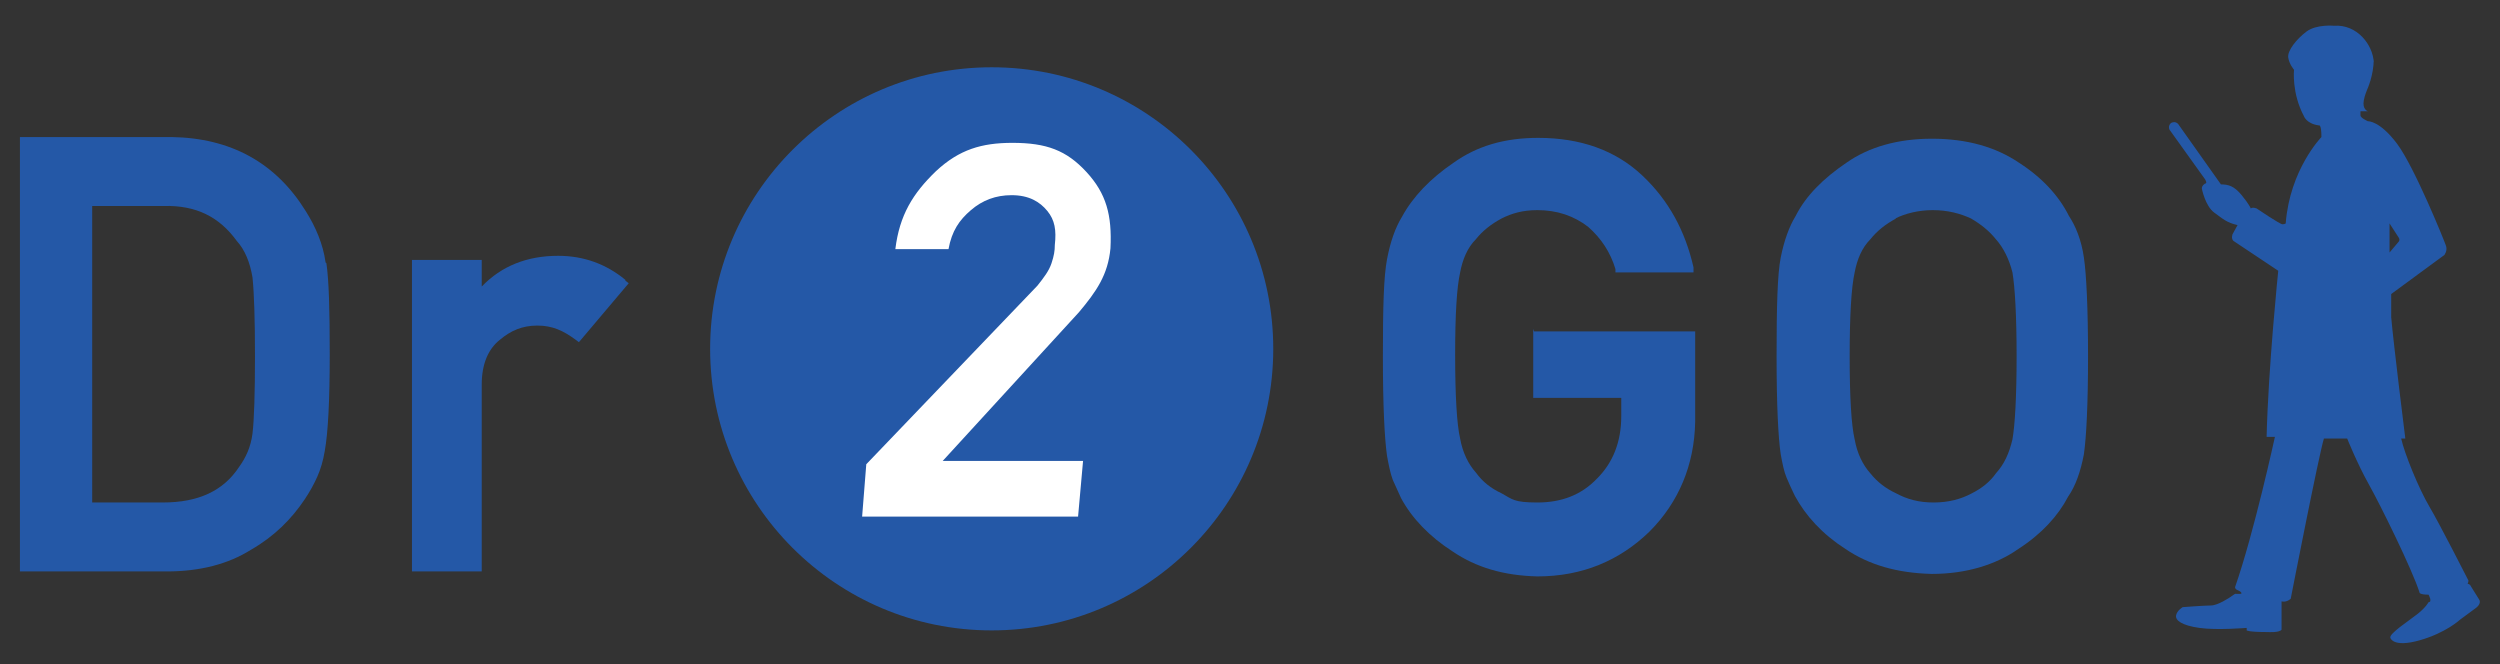 <?xml version="1.0" encoding="UTF-8"?>
<svg xmlns="http://www.w3.org/2000/svg" version="1.1" viewBox="0 0 301 80">
  <rect x="0" y="0" width="301" height="80" fill="#333333" stroke="none"/>
  <defs>
    <style>
      .cls-1 {
        fill: #fff;
      }

      .cls-2 {
        fill: #2458a7;
      }
    </style>
  </defs>
  <!-- Generator: Adobe Illustrator 28.6.0, SVG Export Plug-In . SVG Version: 1.2.0 Build 709)  -->
  <g>
    <g id="_レイヤー_2" data-name="レイヤー_2">
      <g>
        <path class="cls-2" d="M39.2,31.6c-.3-2.2-1.2-4.3-2.4-6.2-3.6-5.8-9-8.8-16.2-8.9H2.4v52.3h17.7c4,0,7.4-.9,10.1-2.6,2.8-1.6,4.9-3.7,6.5-6.1.6-.9,1.1-1.8,1.5-2.7.4-.9.7-1.9.9-3.1.4-2.2.6-6.1.6-11.6s-.1-8.9-.4-11ZM11.2,24.8h8.5c3.9-.1,6.7,1.3,8.8,4.2,1,1.1,1.6,2.6,1.9,4.4.2,1.9.3,5.1.3,9.5s-.1,7.7-.3,9.3c-.2,1.6-.8,2.9-1.6,4-1.9,2.9-4.9,4.3-9.2,4.3h-8.5V24.8Z"/>
        <path class="cls-2" d="M75.3,33.7c-2.3-1.9-5-2.9-8.1-2.9-3.7,0-6.8,1.2-9.2,3.7v-3.2h-8.4v37.5h8.4v-22.5c0-2.5.8-4.3,2.2-5.4,1.3-1.1,2.7-1.7,4.5-1.7s3.1.6,4.6,1.7l.4.3,6-7.1-.4-.3Z"/>
        <path class="cls-2" d="M184.6,39.6v8.3h10.6v2.2c0,3.1-1,5.6-2.9,7.5-1.9,2-4.3,2.9-7.2,2.9s-3-.4-4.3-1.1c-1.3-.6-2.3-1.4-3.1-2.5-.9-1-1.6-2.4-1.9-4.1-.4-1.7-.6-5.2-.6-10.1s.2-8.1.6-9.9c.3-1.6.9-3,1.9-4,.8-1,1.8-1.8,3.1-2.5,1.2-.6,2.5-1,4.3-1,2.4,0,4.4.7,6.1,2,1.6,1.4,2.7,3.1,3.3,5.1v.4h9.4v-.6c-1-4.4-3-8.1-6.2-11.1-3.2-3-7.4-4.5-12.5-4.5-4.1,0-7.4,1-10.2,3-2.8,1.9-4.9,4.1-6.2,6.5-.8,1.3-1.4,3-1.8,5.1-.4,2.1-.5,5.7-.5,11.7s.2,9.9.5,12c.2,1.1.4,2.1.7,2.9.3.7.7,1.5,1,2.2,1.3,2.4,3.4,4.6,6.2,6.4,2.8,1.9,6.1,2.9,10.2,3,5.4,0,9.9-1.9,13.5-5.4,3.5-3.5,5.4-8,5.5-13.2v-10.9h-19.4Z"/>
        <path class="cls-2" d="M250.9,31c-.3-2.1-1-3.8-1.8-5-1.2-2.4-3.2-4.6-6-6.4-2.8-1.9-6.3-2.9-10.5-2.9-4.1,0-7.6,1-10.3,2.9-2.8,1.9-4.9,4-6.1,6.4-.8,1.3-1.4,3-1.8,5-.4,2-.5,6-.5,11.9s.2,9.8.5,11.8c.2,1.1.4,2.1.7,2.8.3.7.6,1.4,1,2.2,1.3,2.4,3.3,4.6,6.1,6.4,2.8,1.9,6.2,2.9,10.4,3,4.1,0,7.7-1.1,10.4-3,2.8-1.8,4.8-4,6-6.3.9-1.3,1.5-3,1.9-5.1.3-2.1.5-6,.5-11.8s-.2-9.9-.5-11.9ZM228.2,26.3c1.2-.6,2.8-1,4.5-1,1.8,0,3.3.4,4.6,1,1.2.7,2.2,1.5,3,2.5.9,1,1.6,2.4,2,4,.3,1.8.5,5.2.5,10.1s-.2,8.3-.5,10c-.4,1.7-1,3-2,4.1-.7,1-1.7,1.8-2.9,2.4-1.3.7-2.8,1.1-4.6,1.1s-3.2-.4-4.5-1.1c-1.3-.6-2.3-1.4-3.1-2.4-.9-1-1.6-2.4-1.9-4.1-.4-1.7-.6-5.1-.6-10s.2-8.3.6-10.1c.3-1.6.9-3,1.9-4,.8-1,1.8-1.8,3.1-2.5Z"/>
        <g>
          <circle class="cls-2" cx="119.4" cy="42" r="33.9"/>
          <path class="cls-1" d="M104.2,56l20.7-21.6c.8-1,1.4-1.8,1.7-2.7s.4-1.5.4-2.2c.2-1.8,0-3-.9-4.1s-2.2-1.9-4.3-1.9c-1.9,0-3.5.6-4.9,1.8-1.4,1.2-2.3,2.5-2.7,4.7h-6.4c.5-4.1,2.1-6.7,4.9-9.4,2.8-2.6,5.5-3.4,9.2-3.4,4.1,0,6.5.9,8.9,3.5s3.1,5.2,2.9,9.2c-.3,3.2-1.7,5.2-3.8,7.7l-16.4,17.9h16.9s-.6,6.7-.6,6.7h-26s.5-6.3.5-6.3Z"/>
        </g>
        <path class="cls-2" d="M285.8,7.1c0,2-.8,3.7-.8,3.7,0,0-.3.7-.4,1.3-.2,1.1.5,1.3.5,1.3-.5,0-.9,0-.9,0,0,0,0,.2,0,.5s.9.7.9.7c0,0,1.4-.1,3.5,2.7s5.7,11.7,5.9,12.3-.2,1.1-.2,1.1l-6.4,4.7c0,1.4,0,2.8,0,2.8.3,3.4,1.7,14.6,1.7,14.6h-.5c.4,1.8,2.1,6,3.4,8.2s4.7,8.9,4.7,8.9c0,.2-.1.4-.1.4.3,0,.4.3.4.3l1,1.6c.3.5-.4,1-.4,1l-1.9,1.4s-1.7,1.6-4.9,2.5-3.5-.3-3.5-.3c-.2-.5,2.3-2.1,3.3-2.9s1.3-1.4,1.3-1.4c.5,0,0-.9,0-.9-1.2,0-1.1-.3-1.1-.3-.9-2.8-4.7-10.5-6.1-13s-2.6-5.5-2.6-5.5h-2.8c-.6,1.9-4,19.3-4,19.3-.6.5-1.1.3-1.1.3v3.4c-.2.4-1.7.3-1.7.3-2.3,0-2.5-.2-2.5-.2v-.3s-3.6.3-5.7,0-2.9-.9-2.8-1.5.8-1,.8-1c0,0,2.6-.2,3.4-.2s2.2-.9,2.6-1.2.4-.2.4-.2h.5c.4,0,0-.3,0-.3l-.4-.2c-.2-.1-.2-.3-.2-.3,2.3-6.6,4.8-18.1,4.8-18.1h-1c.2-8.3,1.4-20,1.4-20l-5.4-3.6c-.3-.3-.1-.8-.1-.8l.6-1.1c-1.3-.3-1.7-.7-2.8-1.5s-1.5-2.9-1.5-2.9c0-.4.4-.6.4-.6.3,0,0-.5,0-.5l-4.3-6c-.2-.5.2-.8.2-.8.6-.3.9.2.9.2l5.1,7.2c.9,0,1.6.2,2.5,1.3s1.1,1.6,1.1,1.6c.2-.2.7,0,.7,0,0,0,2.8,1.9,3.1,1.9s.4-.1.4-.1c.5-6.5,4.3-10.4,4.3-10.4,0-1.6-.3-1.4-.3-1.4-1.5-.2-1.8-1.1-1.8-1.1-1.5-2.8-1.2-5.6-1.2-5.6,0,0-.6-.7-.7-1.5s1-2.2,2.2-3.1,3.3-.7,3.3-.7c2.8-.2,4.7,2.3,4.8,4.4ZM287.7,26.9v3.5l1.1-1.3s.2-.2,0-.5-1.1-1.7-1.1-1.7Z"/>
      </g>
    </g>
  </g>
</svg>
